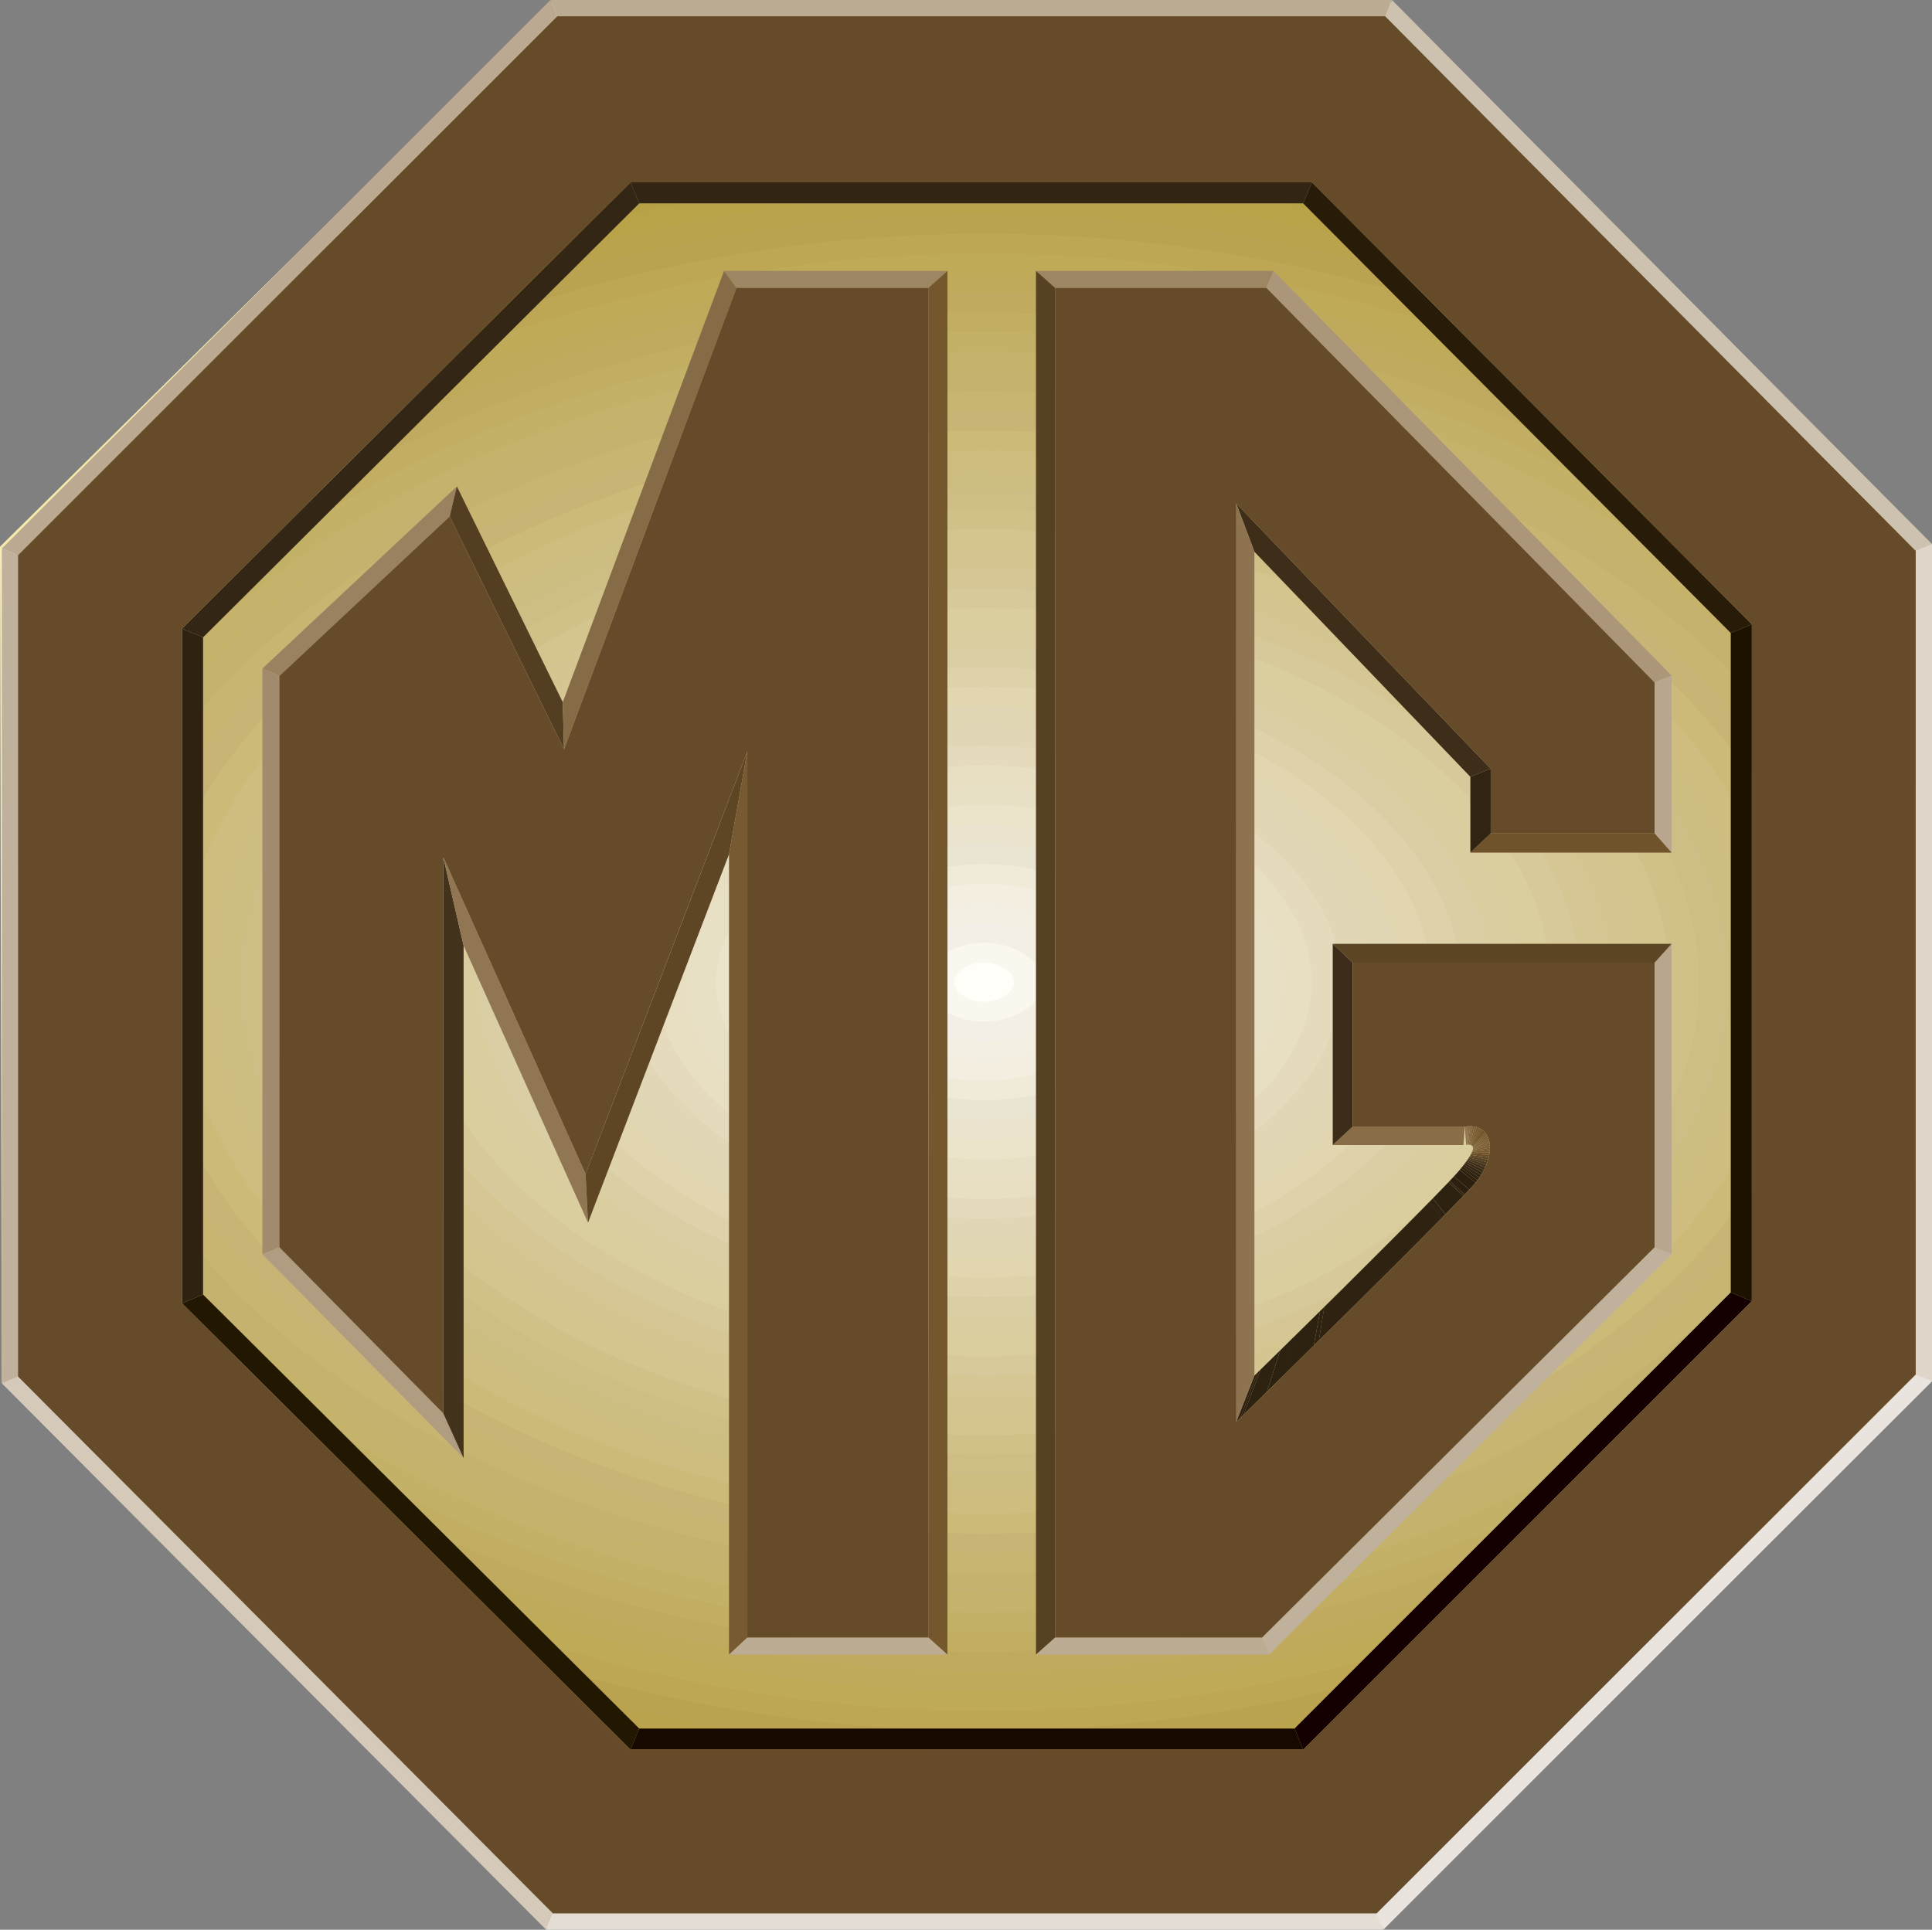 <?xml version="1.0" encoding="UTF-8"?><svg id="Ebene_1" xmlns="http://www.w3.org/2000/svg" viewBox="0 0 2078.29 2076.34"><rect x="0" y="0" width="2078.29" height="2076.34" fill="#808080" stroke="none"/><defs><style>.cls-1{fill:#b9a349;}.cls-1,.cls-2,.cls-3,.cls-4,.cls-5,.cls-6,.cls-7,.cls-8,.cls-9,.cls-10,.cls-11,.cls-12,.cls-13,.cls-14,.cls-15,.cls-16,.cls-17,.cls-18,.cls-19,.cls-20,.cls-21,.cls-22,.cls-23,.cls-24,.cls-25,.cls-26,.cls-27,.cls-28,.cls-29,.cls-30,.cls-31,.cls-32,.cls-33,.cls-34,.cls-35,.cls-36,.cls-37,.cls-38,.cls-39,.cls-40,.cls-41,.cls-42,.cls-43,.cls-44,.cls-45,.cls-46,.cls-47,.cls-48,.cls-49,.cls-50,.cls-51,.cls-52,.cls-53,.cls-54,.cls-55,.cls-56,.cls-57,.cls-58,.cls-59,.cls-60,.cls-61,.cls-62,.cls-63,.cls-64,.cls-65,.cls-66,.cls-67,.cls-68,.cls-69,.cls-70,.cls-71,.cls-72,.cls-73,.cls-74,.cls-75,.cls-76,.cls-77,.cls-78,.cls-79,.cls-80,.cls-81,.cls-82,.cls-83,.cls-84,.cls-85,.cls-86,.cls-87,.cls-88,.cls-89,.cls-90,.cls-91,.cls-92,.cls-93,.cls-94,.cls-95,.cls-96,.cls-97,.cls-98,.cls-99,.cls-100,.cls-101,.cls-102,.cls-103,.cls-104,.cls-105,.cls-106,.cls-107,.cls-108,.cls-109,.cls-110,.cls-111,.cls-112,.cls-113,.cls-114,.cls-115,.cls-116{fill-rule:evenodd;}.cls-2{fill:#74572d;}.cls-3{fill:#bcac93;}.cls-4{fill:#554023;}.cls-5{fill:#74562d;}.cls-6{fill:#71542a;}.cls-7{fill:#664b2b;}.cls-8{fill:#cebd81;}.cls-9{fill:#654b28;}.cls-10{fill:#bda754;}.cls-11{fill:#fffef9;}.cls-12{fill:#f0ead8;}.cls-13{fill:#e1d6b3;}.cls-14{fill:#6f512a;}.cls-15{fill:#ae9633;}.cls-16{fill:#e1d6af;}.cls-17{fill:#e8e0c5;}.cls-18{fill:#47351e;}.cls-19{fill:#312413;}.cls-20{fill:#c8b572;}.cls-21{fill:#d7c999;}.cls-22{fill:#3e2d19;}.cls-23{fill:#eae4d2;}.cls-24{fill:#ad952e;}.cls-25{fill:#c5b26e;}.cls-26{fill:#896d47;}.cls-27{fill:#5e4625;}.cls-28{fill:#8d734f;}.cls-29{fill:#b9a350;}.cls-30{fill:#533e22;}.cls-31{fill:#342615;}.cls-32{fill:#2f2211;}.cls-33{fill:#bfaa5c;}.cls-34{fill:#fcf9e2;}.cls-35{fill:#866c46;}.cls-36{fill:#7a5d35;}.cls-37{fill:#cebd84;}.cls-38{fill:#bbaa91;}.cls-39{fill:#b7a045;}.cls-40{fill:#fff;}.cls-41{fill:#bfaa5f;}.cls-42{fill:#281c09;}.cls-43{fill:#f8efb7;}.cls-44{fill:#dfd6c9;}.cls-45{fill:#c4b168;}.cls-46{fill:#f5eaab;}.cls-47{fill:#b39c3e;}.cls-48{fill:#896d48;}.cls-49{fill:#b09d81;}.cls-50{fill:#836842;}.cls-51{fill:#9a8160;}.cls-52{fill:#faf5d8;}.cls-53{fill:#f8f0c4;}.cls-54{fill:#907652;}.cls-55{fill:#7d5f37;}.cls-56{fill:#ccba79;}.cls-57{fill:#b39c41;}.cls-58{fill:#f3eedf;}.cls-59{fill:#221700;}.cls-60{fill:#ae9630;}.cls-61{fill:#f5eaad;}.cls-62{fill:#b8a68e;}.cls-63{fill:#faf7ef;}.cls-64{fill:#ab922b;}.cls-65{fill:#dacd9e;}.cls-66{fill:#eae4cb;}.cls-67{fill:#d5c694;}.cls-68{fill:#fbf9e7;}.cls-69{fill:#c0b19c;}.cls-70{fill:#775930;}.cls-71{fill:#140000;}.cls-72{fill:#43321c;}.cls-73{fill:#3a2b18;}.cls-74{fill:#5c4525;}.cls-75{fill:#6f532a;}.cls-76{fill:#f8f1cf;}.cls-77{fill:#b9a34c;}.cls-78{fill:#ded2aa;}.cls-79{fill:#cebd7e;}.cls-80{fill:#e8dfc2;}.cls-81{fill:#c8b575;}.cls-82{fill:#bfaa58;}.cls-83{fill:#2d2110;}.cls-84{fill:#dacea1;}.cls-85{fill:#e9e4dd;}.cls-86{fill:#ac9679;}.cls-87{fill:#e5dbbc;}.cls-88{fill:#c5b26b;}.cls-89{fill:#e4ddd3;}.cls-90{fill:#dacea5;}.cls-91{fill:#d0c188;}.cls-92{fill:#e1d7b6;}.cls-93{fill:#3f2f1a;}.cls-94{fill:#d5c590;}.cls-95{fill:#3c2c19;}.cls-96{fill:#eae4ce;}.cls-97{fill:#7a5d34;}.cls-98{fill:#180900;}.cls-99{fill:#574123;}.cls-100{fill:#d5caba;}.cls-101{fill:#d3c58d;}.cls-102{fill:#b39c3b;}.cls-103{fill:#f3efe3;}.cls-104{fill:#775a32;}.cls-105{fill:#cdc1af;}.cls-106{fill:#4d3a20;}.cls-107{fill:#1d1100;}.cls-108{fill:#9d8664;}.cls-109{fill:#b19937;}.cls-110{fill:#a18b6c;}.cls-111{fill:#2c1f0f;}.cls-112{fill:#80633c;}.cls-113{fill:#c1ae63;}.cls-114{fill:#332514;}.cls-115{fill:#f3efe6;}.cls-116{fill:#775931;}</style></defs><path class="cls-53" d="M1487.1,17.79l573.65,575.01,17.54-7.2L1494.27.25l-7.17,17.55h0Z"/><path class="cls-76" d="M594.6,2057L19.49,1480.19l-17.51,7.21,585.4,587.14,7.21-17.54Z"/><path class="cls-68" d="M2060.75,1478.89l-578.54,577.19,7.2,17.54,588.88-587.49-17.54-7.24h0Z"/><path class="cls-46" d="M17.55,595.44L600.56,19.64l-7.17-17.54L0,588.18l17.55,7.26Z"/><path class="cls-52" d="M2060.75,592.81v886.08l17.54,7.24v-900.52l-17.54,7.2Z"/><path class="cls-43" d="M19.49,1480.19l-1.95-884.75-17.55-7.26,1.98,899.22,17.51-7.21Z"/><path class="cls-61" d="M600.56,19.64l886.54-1.84,7.17-17.55-900.88,1.85,7.17,17.54h0Z"/><path class="cls-34" d="M1482.21,2056.08l-887.61.92-7.21,17.54,902.02-.92-7.2-17.54Z"/><path class="cls-64" d="M2060.75,1478.89l-578.54,577.19-887.61.92L19.49,1480.19l-1.95-884.75L600.57,19.64l886.54-1.84,573.65,575.01v886.08Z"/><path class="cls-24" d="M34.82,1056.76c0,466.43,369.31,896.22,818.38,999.98l412.48-.43c171.8-40.05,331.84-127.78,463.93-247.01l79.87-79.71c122.76-135.38,212.38-300.34,251.29-477.31v-391.04C1961.05,407.74,1528.37,33.03,1058.55,33.03c-536.01,0-1023.73,487.72-1023.73,1023.73h0Z"/><path class="cls-60" d="M55.72,1056.76c0,500.97,434.89,958.83,930.84,999.84l145.94-.16c484.93-41.17,910.92-480.7,928.27-968.8v-61.74c-18.24-512.79-487.46-971.97-1002.21-971.97S55.72,531.7,55.72,1056.76h0Z"/><path class="cls-15" d="M76.61,1056.76c0,514.15,467.81,981.94,981.93,981.94s981.93-467.79,981.93-981.94S1572.67,74.84,1058.54,74.84,76.61,542.63,76.61,1056.76h0Z"/><path class="cls-109" d="M97.49,1056.76c0,503.21,457.86,961.06,961.05,961.06s961.06-457.85,961.06-961.06S1561.75,95.72,1058.54,95.72,97.49,553.58,97.49,1056.76h0Z"/><path class="cls-102" d="M118.39,1056.76c0,492.27,447.9,940.17,940.15,940.17s940.15-447.9,940.15-940.17S1550.81,116.61,1058.54,116.61,118.39,564.51,118.39,1056.76h0Z"/><path class="cls-47" d="M139.3,1056.76c0,481.32,437.95,919.27,919.25,919.27s919.26-437.95,919.26-919.27S1539.86,137.52,1058.54,137.52c-481.31-.01-919.25,437.94-919.25,919.25h0Z"/><path class="cls-57" d="M160.18,1056.76c0,470.39,427.99,898.38,898.36,898.38s898.36-427.99,898.36-898.38S1528.93,158.41,1058.54,158.41c-470.37-.01-898.36,427.98-898.36,898.35h0Z"/><path class="cls-39" d="M181.07,1056.76c0,459.45,418.04,877.5,877.47,877.5s877.48-418.04,877.48-877.5S1517.98,179.29,1058.54,179.29c-459.43-.01-877.47,418.03-877.47,877.47h0Z"/><path class="cls-1" d="M201.97,1056.76c0,448.51,408.09,856.59,856.58,856.59s856.59-408.08,856.59-856.59S1507.03,200.19,1058.54,200.19,201.97,608.27,201.97,1056.76Z"/><path class="cls-77" d="M222.86,1056.76c0,437.56,398.13,835.69,835.68,835.69s835.69-398.12,835.69-835.69S1496.13,221.08,1058.54,221.08,222.86,619.2,222.86,1056.76h0Z"/><path class="cls-29" d="M243.74,1056.76c0,426.64,388.19,814.81,814.8,814.81s814.81-388.19,814.81-814.81S1485.17,241.96,1058.54,241.96c-426.61-.01-814.8,388.17-814.8,814.8Z"/><path class="cls-10" d="M264.64,1056.76c0,415.69,378.22,793.92,793.91,793.92s793.92-378.22,793.92-793.92-378.22-793.89-793.92-793.89c-415.68-.01-793.91,378.21-793.91,793.89Z"/><path class="cls-82" d="M285.53,1056.76c0,404.75,368.28,773.02,773.01,773.02s773.02-368.28,773.02-773.02-368.28-773.01-773.02-773.01-773.01,368.26-773.01,773.01Z"/><path class="cls-33" d="M306.44,1056.76c0,393.8,358.3,752.12,752.1,752.12s752.12-358.32,752.12-752.12-358.32-752.1-752.12-752.1c-393.8-.01-752.1,358.3-752.1,752.1h0Z"/><path class="cls-41" d="M327.32,1056.76c0,382.88,348.37,731.25,731.22,731.25s731.25-348.37,731.25-731.25-348.38-731.24-731.25-731.24-731.22,348.37-731.22,731.24Z"/><path class="cls-113" d="M348.21,1056.76c0,371.93,338.41,710.35,710.33,710.35s710.35-338.42,710.35-710.35-338.41-710.33-710.35-710.33c-371.92-.01-710.33,338.41-710.33,710.33Z"/><path class="cls-45" d="M369.11,1056.76c0,360.99,328.46,689.45,689.43,689.45s689.45-328.46,689.45-689.45-328.45-689.43-689.45-689.43-689.43,328.45-689.43,689.43Z"/><path class="cls-88" d="M389.99,1056.76c0,350.05,318.51,668.57,668.55,668.57s668.58-318.51,668.58-668.57-318.52-668.55-668.58-668.55-668.55,318.51-668.55,668.55Z"/><path class="cls-25" d="M410.88,1056.76c0,339.11,308.56,647.68,647.66,647.68s647.68-308.56,647.68-647.68-308.56-647.66-647.68-647.66-647.66,308.55-647.66,647.66Z"/><path class="cls-20" d="M431.78,1056.76c0,328.17,298.6,626.76,626.76,626.76s626.78-298.59,626.78-626.76-298.6-626.75-626.78-626.75c-328.16-.01-626.76,298.59-626.76,626.75Z"/><path class="cls-81" d="M452.68,1056.76c0,317.24,288.64,605.88,605.86,605.88s605.88-288.64,605.88-605.88-288.66-605.86-605.88-605.86c-317.21-.01-605.86,288.63-605.86,605.86Z"/><path class="cls-56" d="M473.57,1056.76c0,306.29,278.69,584.99,584.99,584.99s584.99-278.69,584.99-584.99-278.67-584.99-584.99-584.99-584.99,278.69-584.99,584.99h0Z"/><path class="cls-79" d="M494.46,1056.76c0,295.36,268.73,564.09,564.08,564.09s564.11-268.73,564.11-564.09-268.75-564.08-564.11-564.08c-295.35-.01-564.08,268.73-564.08,564.08Z"/><path class="cls-8" d="M515.35,1056.76c0,284.43,258.79,543.21,543.19,543.21s543.21-258.79,543.21-543.21-258.79-543.19-543.21-543.19-543.19,258.79-543.19,543.19Z"/><path class="cls-37" d="M536.25,1056.76c0,273.48,248.84,522.31,522.29,522.31s522.31-248.82,522.31-522.31-248.84-522.29-522.31-522.29-522.29,248.84-522.29,522.29Z"/><path class="cls-91" d="M557.13,1056.76c0,262.55,238.88,501.42,501.41,501.42s501.41-238.88,501.41-501.42-238.88-501.41-501.41-501.41-501.41,238.88-501.41,501.41Z"/><path class="cls-101" d="M578.04,1056.76c0,251.59,228.92,480.53,480.5,480.53s480.52-228.93,480.52-480.53-228.92-480.5-480.52-480.5c-251.59-.01-480.5,228.92-480.5,480.5Z"/><path class="cls-94" d="M598.93,1056.76c0,240.67,218.97,459.62,459.62,459.62s459.62-218.97,459.62-459.62-218.97-459.62-459.62-459.62-459.62,218.97-459.62,459.62Z"/><path class="cls-67" d="M619.8,1056.76c0,229.73,209.02,438.74,438.74,438.74s438.74-209.01,438.74-438.74-209.01-438.73-438.74-438.73c-229.71-.01-438.74,209.01-438.74,438.73Z"/><path class="cls-21" d="M640.71,1056.76c0,218.79,199.07,417.86,417.83,417.86s417.85-199.07,417.85-417.86-199.06-417.83-417.85-417.83c-218.77-.01-417.83,199.06-417.83,417.83Z"/><path class="cls-65" d="M661.6,1056.76c0,207.84,189.11,396.95,396.94,396.95s396.94-189.11,396.94-396.95-189.1-396.94-396.94-396.94-396.94,189.1-396.94,396.94h0Z"/><path class="cls-84" d="M682.49,1056.76c0,196.91,179.15,376.06,376.05,376.06s376.05-179.15,376.05-376.06-179.14-376.05-376.05-376.05-376.05,179.15-376.05,376.05Z"/><path class="cls-90" d="M703.38,1056.76c0,185.97,169.2,355.18,355.16,355.18s355.18-169.2,355.18-355.18-169.22-355.16-355.18-355.16-355.16,169.2-355.16,355.16Z"/><path class="cls-78" d="M724.27,1056.76c0,175.03,159.26,334.27,334.27,334.27s334.27-159.24,334.27-334.27-159.26-334.26-334.27-334.26-334.27,159.23-334.27,334.26Z"/><path class="cls-16" d="M745.16,1056.76c0,164.08,149.29,313.39,313.38,313.39s313.38-149.31,313.38-313.39-149.28-313.36-313.38-313.36c-164.08-.01-313.38,149.28-313.38,313.36Z"/><path class="cls-13" d="M766.06,1056.76c0,153.16,139.35,292.51,292.48,292.51s292.51-139.35,292.51-292.51-139.35-292.48-292.51-292.48c-153.15-.01-292.48,139.33-292.48,292.48Z"/><path class="cls-92" d="M786.95,1056.76c0,142.21,129.39,271.6,271.59,271.6s271.6-129.4,271.6-271.6-129.4-271.59-271.6-271.59-271.59,129.39-271.59,271.59Z"/><path class="cls-87" d="M807.85,1056.76c0,131.27,119.43,250.71,250.69,250.71s250.71-119.44,250.71-250.71-119.44-250.69-250.71-250.69c-131.27-.01-250.69,119.43-250.69,250.69Z"/><path class="cls-80" d="M828.74,1056.76c0,120.32,109.48,229.81,229.8,229.81s229.81-109.48,229.81-229.81-109.48-229.8-229.81-229.8-229.8,109.48-229.8,229.8Z"/><path class="cls-17" d="M849.62,1056.76c0,109.4,99.53,208.93,208.92,208.93s208.93-99.54,208.93-208.93-99.53-208.92-208.93-208.92-208.92,99.53-208.92,208.92Z"/><path class="cls-66" d="M870.52,1056.76c0,98.47,89.57,188.04,188.02,188.04s188.04-89.57,188.04-188.04-89.57-188.01-188.04-188.01c-98.44-.01-188.02,89.57-188.02,188.01Z"/><path class="cls-96" d="M891.42,1056.76c0,87.52,79.62,167.14,167.12,167.14s167.14-79.62,167.14-167.14-79.62-167.12-167.14-167.12-167.12,79.61-167.12,167.12Z"/><path class="cls-23" d="M912.31,1056.76c0,76.57,69.67,146.25,146.23,146.25s146.26-69.67,146.26-146.25-69.69-146.23-146.26-146.23c-76.57-.01-146.23,69.66-146.23,146.23Z"/><path class="cls-12" d="M933.19,1056.76c0,65.64,59.73,125.37,125.35,125.37s125.37-59.73,125.37-125.37-59.73-125.34-125.37-125.34c-65.63-.01-125.35,59.71-125.35,125.34Z"/><path class="cls-58" d="M954.09,1056.76c0,54.71,49.75,104.47,104.45,104.47s104.47-49.76,104.47-104.47-49.78-104.45-104.47-104.45-104.45,49.76-104.45,104.45Z"/><path class="cls-103" d="M974.99,1056.76c0,43.76,39.8,83.56,83.55,83.56s83.56-39.8,83.56-83.56-39.82-83.54-83.56-83.54c-43.75-.01-83.55,39.79-83.55,83.54Z"/><path class="cls-115" d="M995.87,1056.76c0,32.83,29.86,62.68,62.67,62.68s62.67-29.86,62.67-62.68-29.84-62.67-62.67-62.67c-32.81-.01-62.67,29.86-62.67,62.67Z"/><path class="cls-63" d="M1016.76,1056.76c0,21.89,19.91,41.79,41.78,41.79s41.8-19.9,41.8-41.79-19.91-41.78-41.8-41.78-41.78,19.9-41.78,41.78Z"/><path class="cls-11" d="M1037.66,1056.76c0,10.95,9.96,20.88,20.88,20.88s20.87-9.95,20.87-20.88-9.93-20.87-20.87-20.87c-10.92-.01-20.88,9.93-20.88,20.87Z"/><path class="cls-40" d="M572.41,47.43l110.32-20.67,56.04-7.42,629.63-1.3,62.41,8.15,79.36,14.75,550.58,551.88v886.08l-578.54,577.19-887.61.92L19.49,1480.19l-1.95-884.75L572.41,47.43Z"/><path class="cls-24" d="M576.23,2038.59c28.25,6.69,56.81,12.76,85.59,18.34l797.67-.8c9.52-1.87,19.03-3.8,28.49-5.77l572.77-571.45v-886.09L1545.15,76c-151.18-36.14-305.91-55.38-461.33-57.37l-64.07.13c-164.01,3.2-327.08,25.6-485.87,66.74L17.55,595.44l1.95,884.75,556.74,558.4h0Z"/><path class="cls-60" d="M546.52,2008.77c81.77,21.08,164.76,37.12,248.5,48.01l531.01-.54c64.62-8.56,128.26-20.12,190.5-34.37l544.25-542.97v-886.09l-485.65-486.78c-163.87-42.7-338.43-66.43-516.56-66.43-192.65,0-381.12,27.79-556.43,77.27L17.59,595.45l1.95,884.75,526.99,528.57h0Z"/><path class="cls-15" d="M515.47,1977.63c171.16,48.14,355.07,75.16,543.07,75.16,167.82,0,332.38-21.56,487.53-60.41l514.69-513.49v-886.08l-454.45-455.52c-172.51-48.97-358.06-76.5-547.77-76.5-205.17,0-405.49,32.18-589.64,88.89L17.55,595.44l1.95,884.75,495.98,497.44Z"/><path class="cls-109" d="M483.05,1945.11c179.8,55.2,375.29,86.51,575.49,86.51,179.13,0,354.49-25.06,518.21-69.86l484.01-482.86v-886.09l-421.87-422.85c-181.12-56.12-378.33-87.99-580.35-87.99-212.37.17-423.32,34.71-624.66,102.27L17.55,595.44l1.95,884.75,463.55,464.93h0Z"/><path class="cls-102" d="M448.88,1910.85c196.54,65.78,402.4,99.4,609.66,99.57,191.2,0,378-29.17,550.42-80.79l451.79-450.74v-886.08l-387.39-388.3c-198.08-66.93-405.74-101.16-614.82-101.33-233.3,0-460.08,43.42-662.13,118.09L17.55,595.44l1.95,884.75,429.39,430.66h0Z"/><path class="cls-47" d="M412.32,1874.18c197.26,72.75,418.56,115.04,646.22,115.04,204.2,0,403.23-34.03,584.43-93.52l417.79-416.81v-886.08l-350.64-351.47c-198.59-73.95-421.84-116.99-651.58-116.99-249.67,0-491.67,50.85-702.71,136.99L17.55,595.44l1.95,884.75,392.83,394Z"/><path class="cls-57" d="M372.83,1834.57c206.01,83.91,442.13,133.45,685.71,133.45,218.33,0,430.64-39.8,620.66-108.45l381.57-380.68v-886.08l-310.74-311.47c-207.33-85.34-445.6-135.78-691.47-135.78-268.32,0-527.61,60.08-747.53,160.05L17.55,595.44l1.95,884.75,353.34,354.39Z"/><path class="cls-39" d="M329.33,1790.94c214.61,97.39,467.51,155.91,729.21,155.91,233.99,0,460.93-46.78,659.76-126.29l342.45-341.66v-886.09l-266.74-267.37c-215.92-99.09-471.24-158.71-735.48-158.71-290.63,0-570.38,72.16-798.89,189.59L17.55,595.44l1.95,884.75,309.83,310.76h0Z"/><path class="cls-1" d="M279.55,1741.01c222.91,114.37,495.67,184.62,778.99,184.62,251.9,0,495.41-55.54,702.97-148.22l299.24-298.54v-886.07l-216.02-216.53c-224.21-116.57-499.79-188.35-786.19-188.35-319.45,0-625.47,89.3-861.72,230.46L17.55,595.44l1.95,884.75,260.06,260.82Z"/><path class="cls-77" d="M219.03,1680.32c230.32,137.31,528.39,224.13,839.51,224.13,273.1,0,536.17-66.87,752.17-176.08l250.04-249.47v-886.09l-154.02-154.39c-231.51-140.31-533.17-229.29-848.2-229.29-366.23,0-714.41,120.26-955.24,301.62l-85.74,84.69,1.95,884.75,199.53,200.14h0Z"/><path class="cls-29" d="M130.96,1591.97c234.66,175.27,572.41,291.3,927.58,291.3,300.48,0,588.48-83.07,812.15-214.77l190.06-189.62v-886.08l-59.78-59.92c-235.13-181.55-579.68-302.58-942.44-302.58-417.38,0-810.73,160.22-1040.93,388.52l1.89,861.36,111.45,111.79h0Z"/><path class="cls-10" d="M19.44,1457.85c220.08,236.02,616.96,404.22,1039.1,404.22,343.8,0,670.81-111.58,899.25-280.45l102.97-102.73v-860.58c-225.83-216.19-602.72-366.81-1002.21-366.81-423.26,0-821.13,169.1-1040.85,406.11l1.75,800.25h0Z"/><path class="cls-82" d="M19.36,1416.42c207.54,245.89,609.97,424.47,1039.19,424.47,405.01,0,786.14-159,1002.21-383.49v-801.21c-216.08-224.51-597.22-383.49-1002.21-383.49-430.31,0-833.68,179.5-1040.76,426.36l1.57,717.36h0Z"/><path class="cls-33" d="M19.26,1371.18c191.97,257.37,601.28,448.51,1039.28,448.51,411.58,0,797.85-168.78,1002.21-402.67v-720.44c-204.38-233.9-590.63-402.67-1002.21-402.67-439.05,0-849.29,192.06-1040.66,450.36l1.37,626.92h0Z"/><path class="cls-41" d="M19.14,1320.52c171.75,271.11,590.07,477.99,1039.4,477.99,419.69,0,812.31-180.49,1002.21-425.23v-632.98c-189.92-244.74-582.52-425.23-1002.21-425.23-450.34,0-869.53,207.8-1040.55,479.82l1.15,525.63h0Z"/><path class="cls-113" d="M19.01,1259.99c143.12,288.91,574.2,517.31,1039.53,517.31,430.13,0,830.97-195.16,1002.21-452.87v-535.3c-171.24-257.71-572.08-452.85-1002.21-452.85-466.31,0-898.2,229.36-1040.42,519.14l.89,404.57h0Z"/><path class="cls-45" d="M18.82,1176.33c93.98,316.05,547.09,579.77,1039.72,579.77,444.59,0,856.94-214.81,1002.21-489v-420.64c-145.27-274.19-557.62-489-1002.21-489-493.54,0-947.42,264.7-1040.24,581.53l.52,237.33h0Z"/><path class="cls-88" d="M33.06,1056.78c0,355.07,488.55,678.14,1025.48,678.14,468.03,0,899.22-245.45,1002.21-543.6v-269.06c-102.99-298.15-534.2-543.61-1002.21-543.61-536.92,0-1025.48,323.08-1025.48,678.14h0Z"/><path class="cls-25" d="M65.11,1056.78c0,343.97,473.28,656.94,993.43,656.94s993.46-312.97,993.46-656.94-473.29-656.93-993.46-656.93S65.11,712.82,65.11,1056.78h0Z"/><path class="cls-20" d="M97.17,1056.78c0,332.88,458.01,635.76,961.38,635.76s961.38-302.88,961.38-635.76-458.01-635.74-961.38-635.74S97.17,723.91,97.17,1056.78Z"/><path class="cls-81" d="M129.22,1056.78c0,321.79,442.74,614.56,929.32,614.56s929.34-292.77,929.34-614.56-442.75-614.55-929.34-614.55S129.22,735.01,129.22,1056.78h0Z"/><path class="cls-56" d="M161.25,1056.78c0,310.69,427.47,593.38,897.29,593.38s897.33-282.69,897.33-593.38-427.5-593.37-897.33-593.37S161.25,746.1,161.25,1056.78h0Z"/><path class="cls-79" d="M193.3,1056.78c0,299.6,412.22,572.17,865.24,572.17s865.25-272.59,865.25-572.17-412.22-572.16-865.25-572.16S193.3,757.2,193.3,1056.78h0Z"/><path class="cls-8" d="M225.35,1056.78c0,288.49,396.94,550.98,833.19,550.98s833.2-262.5,833.2-550.98-396.94-550.97-833.2-550.97S225.35,768.3,225.35,1056.78h0Z"/><path class="cls-37" d="M257.41,1056.78c0,277.4,381.67,529.79,801.13,529.79s801.14-252.39,801.14-529.79-381.67-529.78-801.14-529.78-801.13,252.4-801.13,529.78h0Z"/><path class="cls-91" d="M289.43,1056.78c0,266.31,366.41,508.61,769.11,508.61s769.12-242.3,769.12-508.61-366.42-508.6-769.12-508.6c-402.69.01-769.11,242.31-769.11,508.6Z"/><path class="cls-101" d="M321.49,1056.78c0,255.21,351.14,487.4,737.05,487.4s737.07-232.2,737.07-487.4-351.14-487.4-737.07-487.4c-385.9.01-737.05,232.22-737.05,487.4h0Z"/><path class="cls-94" d="M353.54,1056.78c0,244.1,335.87,466.21,705,466.21s705-222.11,705-466.21-335.86-466.2-705-466.2-705,222.11-705,466.2h0Z"/><path class="cls-67" d="M385.58,1056.78c0,233.01,320.61,445.03,672.96,445.03s672.99-212.03,672.99-445.03-320.63-445.02-672.99-445.02-672.96,212.02-672.96,445.02h0Z"/><path class="cls-21" d="M417.63,1056.78c0,221.91,305.35,423.84,640.93,423.84s640.94-201.91,640.94-423.84-305.35-423.83-640.94-423.83-640.93,201.93-640.93,423.83h0Z"/><path class="cls-65" d="M449.67,1056.78c0,210.82,290.07,402.65,608.87,402.65s608.87-191.82,608.87-402.65-290.07-402.63-608.87-402.63c-318.8.01-608.87,191.84-608.87,402.63h0Z"/><path class="cls-84" d="M481.74,1056.78c0,199.72,274.8,381.44,576.8,381.44s576.83-181.72,576.83-381.44-274.8-381.44-576.83-381.44c-302.01.01-576.8,181.73-576.8,381.44h0Z"/><path class="cls-90" d="M513.77,1056.78c0,188.65,259.54,360.26,544.77,360.26s544.78-171.62,544.78-360.26-259.53-360.25-544.78-360.25-544.77,171.64-544.77,360.25h0Z"/><path class="cls-78" d="M545.82,1056.78c0,177.53,244.27,339.07,512.72,339.07s512.73-161.53,512.73-339.07-244.27-339.06-512.73-339.06c-268.45.01-512.72,161.54-512.72,339.06Z"/><path class="cls-16" d="M577.87,1056.78c0,166.44,228.99,317.88,480.67,317.88s480.69-151.44,480.69-317.88-228.99-317.86-480.69-317.86c-251.68.01-480.67,151.44-480.67,317.86Z"/><path class="cls-13" d="M609.9,1056.78c0,155.35,213.73,296.68,448.64,296.68s448.65-141.33,448.65-296.68-213.73-296.68-448.65-296.68-448.64,141.36-448.64,296.68Z"/><path class="cls-92" d="M641.95,1056.78c0,144.25,198.46,275.49,416.59,275.49s416.6-131.24,416.6-275.49-198.48-275.48-416.6-275.48-416.59,131.24-416.59,275.48h0Z"/><path class="cls-87" d="M674,1056.78c0,133.15,183.2,254.3,384.54,254.3s384.55-121.16,384.55-254.3-183.2-254.29-384.55-254.29c-201.33.01-384.54,121.15-384.54,254.29Z"/><path class="cls-80" d="M706.06,1056.78c0,122.05,167.93,233.11,352.48,233.11s352.49-111.05,352.49-233.11-167.92-233.09-352.49-233.09c-184.55.01-352.48,111.06-352.48,233.09Z"/><path class="cls-17" d="M738.1,1056.78c0,110.97,152.67,211.93,320.46,211.93s320.47-100.96,320.47-211.93-152.67-211.91-320.47-211.91c-167.8.01-320.46,100.97-320.46,211.91Z"/><path class="cls-66" d="M770.14,1056.78c0,99.87,137.4,190.72,288.4,190.72s288.42-90.85,288.42-190.72-137.43-190.71-288.42-190.71-288.4,90.85-288.4,190.71Z"/><path class="cls-96" d="M802.19,1056.78c0,88.77,122.14,169.53,256.35,169.53s256.36-80.78,256.36-169.53-122.12-169.51-256.36-169.51-256.35,80.76-256.35,169.51Z"/><path class="cls-23" d="M834.23,1056.78c0,77.68,106.87,148.35,224.31,148.35s224.34-70.66,224.34-148.35-106.87-148.34-224.34-148.34-224.31,70.67-224.31,148.34Z"/><path class="cls-12" d="M866.28,1056.78c0,66.57,91.59,127.16,192.26,127.16s192.26-60.58,192.26-127.16-91.59-127.14-192.26-127.14-192.26,60.58-192.26,127.14Z"/><path class="cls-58" d="M898.34,1056.78c0,55.47,76.33,105.95,160.22,105.95s160.23-50.48,160.23-105.95-76.33-105.94-160.23-105.94-160.22,50.48-160.22,105.94h0Z"/><path class="cls-103" d="M930.39,1056.78c0,44.38,61.06,84.76,128.15,84.76s128.18-40.37,128.18-84.76-61.07-84.74-128.18-84.74-128.15,40.39-128.15,84.74Z"/><path class="cls-115" d="M962.41,1056.78c0,33.28,45.8,63.58,96.13,63.58s96.13-30.3,96.13-63.58-45.8-63.56-96.13-63.56-96.13,30.3-96.13,63.56Z"/><path class="cls-63" d="M994.46,1056.78c0,22.19,30.53,42.39,64.08,42.39s64.08-20.19,64.08-42.39-30.53-42.37-64.08-42.37-64.08,20.21-64.08,42.37Z"/><path class="cls-11" d="M1026.52,1056.78c0,11.09,15.27,21.19,32.02,21.19s32.05-10.09,32.05-21.19-15.28-21.18-32.05-21.18c-16.76.01-32.02,10.1-32.02,21.18Z"/><path class="cls-42" d="M1411.25,196.15l473.23,475.52-22.67,9.4-460.02-462.28,9.47-22.65h0Z"/><path class="cls-71" d="M1884.48,1400.03l-482.49,482.48-9.43-22.65,469.25-469.25,22.67,9.42Z"/><path class="cls-59" d="M678.27,1882.51l-482.48-480.15,22.66-9.45,469.19,466.96-9.38,22.65h0Z"/><path class="cls-31" d="M195.79,676.32l482.48-480.17,9.38,22.65-469.19,466.96-22.66-9.44h0Z"/><path class="cls-107" d="M1884.48,671.68v728.36l-22.67-9.42v-709.54l22.67-9.4Z"/><path class="cls-98" d="M1401.99,1882.51h-723.73l9.38-22.65h704.92l9.43,22.65Z"/><path class="cls-32" d="M195.79,1402.36v-726.03l22.66,9.44v707.14l-22.66,9.45h0Z"/><path class="cls-114" d="M678.27,196.15h732.99l-9.47,22.65h-714.14l-9.38-22.65h0Z"/><path class="cls-105" d="M2060.75,592.81L1490.14,17.54l7.22-17.54,580.93,585.65-17.54,7.16h0Z"/><path class="cls-100" d="M19.49,1481.22l575.27,577.57-7.24,17.55L1.96,1488.41l17.54-7.19h0Z"/><path class="cls-85" d="M1480.87,2058.79l579.88-579.9,17.54,7.22-590.23,590.23-7.19-17.55Z"/><path class="cls-38" d="M599.4,17.54L19.49,597.44l-17.54-7.21L592.19,0l7.21,17.54Z"/><path class="cls-44" d="M2060.75,1478.89v-886.08l17.54-7.16v900.46l-17.54-7.22Z"/><path class="cls-3" d="M1490.14,17.54h-890.74l-7.21-17.54h905.17l-7.22,17.54Z"/><path class="cls-89" d="M594.77,2058.79h886.11l7.19,17.55h-900.53l7.24-17.55h0Z"/><path class="cls-69" d="M19.49,597.44v883.79l-17.54,7.19v-898.18l17.54,7.21Z"/><path class="cls-7" d="M1490.14,17.54h-890.74L19.49,597.44v883.79l575.26,577.57h886.11l579.89-579.9v-886.08L1490.14,17.54ZM1884.48,1400.03l-482.49,482.48h-723.73l-482.48-480.15v-726.03l482.48-480.15h733l473.21,475.52v728.34h0Z"/><path class="cls-51" d="M483.79,555.68l-183.25,171.65-18.31-7.96,209.24-195.99-7.68,32.29h0Z"/><path class="cls-49" d="M300.54,1342.03l176.3,178.62,21.88,48.22-216.49-219.33,18.31-7.51h0Z"/><path class="cls-108" d="M998.74,309.8h-206.44l-13.44-18.34h240.33l-20.45,18.34h0Z"/><path class="cls-110" d="M300.54,727.33v614.7l-18.31,7.51v-630.18l18.31,7.96h0Z"/><path class="cls-3" d="M803.89,1761.88h194.84l20.45,18.35h-234.99l19.69-18.35Z"/><path class="cls-30" d="M606.73,806.2l-122.94-250.52,7.68-32.29,113.91,232.13,1.35,50.69h0Z"/><path class="cls-35" d="M792.3,309.8l-185.57,496.4-1.35-50.69,173.48-464.06,13.44,18.34Z"/><path class="cls-72" d="M476.83,1520.65v-598.46l21.88,95.26v551.42l-21.88-48.22Z"/><path class="cls-54" d="M476.83,922.19l153.08,340.99,2.62,52.37-133.82-298.1-21.88-95.26Z"/><path class="cls-104" d="M803.89,808.52v953.36l-19.69,18.35v-861.02l19.69-110.68Z"/><path class="cls-27" d="M629.92,1263.18l173.98-454.66-19.69,110.68-151.67,396.34-2.62-52.37h0Z"/><path class="cls-2" d="M998.74,1761.88V309.8l20.45-18.34v1488.77l-20.45-18.35h0Z"/><path class="cls-7" d="M606.73,806.2l-122.94-250.52-183.25,171.65v614.7l176.3,178.62v-598.46l153.08,340.99,173.98-454.66v953.36h194.84V309.8h-206.44l-185.57,496.4Z"/><path class="cls-62" d="M1779.85,896.66v-162.38l18.31-7.48v190.58l-18.31-20.71h0Z"/><path class="cls-108" d="M1362.32,309.8h-227.3l-20.6-18.34h255.54l-7.65,18.34Z"/><path class="cls-62" d="M1779.85,1342.03v-306.2l18.31-20.32v334.15l-18.31-7.63Z"/><path class="cls-3" d="M1135.02,1761.88h222.66l7.52,18.35h-250.78l20.6-18.35Z"/><path class="cls-86" d="M1779.85,734.28l-417.54-424.49,7.65-18.34,428.2,435.34-18.31,7.48h0Z"/><path class="cls-69" d="M1357.69,1761.88l422.17-419.84,18.31,7.63-432.96,430.57-7.52-18.35Z"/><path class="cls-75" d="M1603.57,896.66h176.28l18.31,20.71h-216.48l21.88-20.71Z"/><path class="cls-19" d="M1603.57,827.07v69.6l-21.88,20.71v-81.55l21.88-8.75h0Z"/><path class="cls-111" d="M1587.34,1272.44c.71-.87,1.42-1.74,2.1-2.63l-17.6-13.01c-.53.67-1.07,1.33-1.62,1.98l17.12,13.66h0Z"/><path class="cls-83" d="M1589.44,1269.8c.66-.88,1.32-1.79,1.95-2.67l-18.04-12.22c-.49.64-1,1.27-1.52,1.89l17.61,13h0Z"/><path class="cls-19" d="M1591.39,1267.13c.61-.91,1.22-1.82,1.8-2.72l-18.42-11.31c-.45.6-.91,1.19-1.41,1.82l18.03,12.22h0Z"/><path class="cls-31" d="M1593.19,1264.41c.56-.91,1.12-1.83,1.65-2.75l-18.74-10.3c-.43.57-.86,1.15-1.32,1.74l18.42,11.31h0Z"/><path class="cls-73" d="M1594.84,1261.66c.51-.91,1.01-1.83,1.49-2.76l-19.03-9.17c-.4.55-.8,1.1-1.22,1.63l18.75,10.3h0Z"/><path class="cls-93" d="M1596.33,1258.9l1.35-2.76-19.25-7.98-1.12,1.57,19.01,9.17h0Z"/><path class="cls-18" d="M1597.67,1256.15c.4-.92.8-1.85,1.17-2.76l-19.4-6.72-1.01,1.49,19.25,7.99h0Z"/><path class="cls-106" d="M1598.83,1253.39c.38-.92.71-1.85,1.04-2.76l-19.53-5.36c-.29.47-.59.94-.91,1.4l19.4,6.72Z"/><path class="cls-4" d="M1599.87,1250.62c.3-.91.61-1.83.86-2.74l-19.56-3.96-.83,1.34,19.53,5.36Z"/><path class="cls-27" d="M1600.74,1247.89c.27-.91.51-1.8.74-2.7l-19.58-2.52-.71,1.27,19.56,3.94h0Z"/><path class="cls-9" d="M1601.47,1245.19c.21-.89.38-1.79.56-2.67l-19.51-1.02c-.18.38-.4.78-.64,1.18l19.58,2.52Z"/><path class="cls-14" d="M1602.03,1242.52c.16-.87.27-1.75.38-2.61l-19.33.47-.56,1.12,19.51,1.02h0Z"/><path class="cls-2" d="M1602.41,1239.91c.13-.86.21-1.73.26-2.56l-19.13,1.98-.45,1.04,19.33-.47Z"/><path class="cls-104" d="M1602.66,1237.34c.05-.84.08-1.67.08-2.49l-18.85,3.51-.35.97,19.12-2Z"/><path class="cls-97" d="M1602.74,1234.85c0-.82-.03-1.62-.1-2.43l-18.47,5.03c-.08.29-.16.6-.27.89l18.85-3.5h0Z"/><path class="cls-55" d="M1602.63,1232.43c-.03-.79-.13-1.56-.23-2.33l-18.04,6.54c-.05.27-.13.54-.21.82l18.48-5.02h0Z"/><path class="cls-55" d="M1602.41,1230.1c-.1-.77-.26-1.5-.4-2.23l-17.54,8c-.03.25-.05.49-.1.77l18.04-6.54Z"/><path class="cls-55" d="M1602,1227.87c-.18-.74-.35-1.44-.58-2.13l-16.93,9.44c.03.22,0,.44-.03.7l17.54-8.02h0Z"/><path class="cls-97" d="M1601.42,1225.75c-.21-.68-.45-1.36-.74-2.01l-16.24,10.82c.04.21.06.42.05.64l16.93-9.44h0Z"/><path class="cls-104" d="M1600.69,1223.74c-.26-.65-.55-1.28-.88-1.89l-15.47,12.15c.05.18.1.36.13.57l16.23-10.83h0Z"/><path class="cls-70" d="M1599.79,1221.83c-.33-.61-.69-1.2-1.09-1.76l-14.59,13.4c.08.17.16.32.21.51l15.47-12.14Z"/><path class="cls-5" d="M1598.71,1220.07c-.38-.56-.79-1.1-1.22-1.62l-13.66,14.59c.1.13.21.27.27.43l14.6-13.4h0Z"/><path class="cls-6" d="M1597.5,1218.44c-.45-.51-.92-1-1.41-1.47l-12.59,15.68c.13.12.23.25.35.38l13.66-14.59ZM1596.07,1216.98c-.5-.46-1.02-.9-1.57-1.31l-11.48,16.65.45.32,12.59-15.67Z"/><path class="cls-6" d="M1594.5,1215.67c-.56-.41-1.15-.78-1.75-1.13l-10.23,17.54c.21.08.35.17.51.26l11.48-16.67h0Z"/><path class="cls-2" d="M1592.75,1214.55c-.62-.36-1.26-.68-1.92-.96l-8.87,18.27c.21.06.38.14.56.22l10.23-17.54Z"/><path class="cls-116" d="M1590.83,1213.58c-.68-.29-1.37-.55-2.08-.77l-7.44,18.9c.22.04.44.09.66.14l8.86-18.27h0Z"/><path class="cls-36" d="M1588.76,1212.83c-.74-.24-1.49-.43-2.26-.57l-5.9,19.36c.26.03.51.05.71.1l7.44-18.9h0Z"/><path class="cls-112" d="M1586.5,1212.26c-.8-.17-1.62-.29-2.44-.36l-4.23,19.7c.26.01.53.01.77.04l5.9-19.38h0Z"/><path class="cls-50" d="M1584.08,1211.88c-.87-.09-1.74-.14-2.61-.16l-2.45,19.86h.83s4.23-19.7,4.23-19.7Z"/><path class="cls-48" d="M1581.46,1211.74c-.93-.01-1.86.01-2.79.08l-.58,19.86c.3-.04.61-.05.91-.08l2.46-19.86h0Z"/><path class="cls-28" d="M1578.68,1211.82c-.98.08-1.97.18-2.94.31l1.39,19.66.96-.12.6-19.86Z"/><path class="cls-74" d="M1779.85,1035.83h-324.75l-21.45-20.32h364.52l-18.31,20.32h0Z"/><path class="cls-22" d="M1329.87,541.76l273.7,285.31-21.88,8.75-232.29-242.13-19.53-51.93Z"/><path class="cls-111" d="M1587.34,1272.44c-.35.44-.79.92-1.25,1.45l-1.54,1.74-17.02-13.77,1.47-1.66,1.22-1.41,17.12,13.66h0ZM1584.55,1275.64l-1.83,2.01-16.9-13.9c.61-.66,1.19-1.3,1.7-1.88l17.03,13.77ZM1582.73,1277.65l-2.1,2.27-16.69-14.07,1.89-2.1,16.9,13.9h0Z"/><path class="cls-111" d="M1580.63,1279.92l-2.39,2.54s-1.7,1.82-2.63,2.78l-16.21-14.58c.83-.86,2.36-2.5,2.36-2.5l2.18-2.31,16.69,14.07h0Z"/><path class="cls-83" d="M1575.61,1285.24c-.45.49-.93.97-1.39,1.48l-16.06-14.72,1.25-1.35,16.2,14.59h0Z"/><path class="cls-83" d="M1574.22,1286.72l-1.49,1.53-1.52,1.6-1.6,1.66-1.65,1.7-15.33-15.42,1.44-1.5,1.41-1.48,1.35-1.41,1.32-1.36,16.06,14.69h0ZM1567.95,1293.2l-1.7,1.76-1.75,1.8s-1.19,1.25-1.83,1.87l-1.85,1.91-1.92,1.95-1.95,2-2,2.05-13.74-17.02,1.75-1.8,1.72-1.75,1.67-1.73,1.62-1.69,1.6-1.63c.51-.54,1.54-1.6,1.54-1.6.51-.53.99-1.05,1.49-1.56l15.33,15.43Z"/><path class="cls-32" d="M1554.96,1306.54c-.69.7-1.36,1.37-2.05,2.1l-2.1,2.13-13.18-17.56,1.8-1.87,1.8-1.84,13.72,17.04h0ZM1550.81,1310.76l-2.15,2.17-2.18,2.23-2.23,2.26-2.28,2.3-2.31,2.35s-1.54,1.57-2.36,2.36l-2.39,2.41-2.41,2.44-2.45,2.46-2.48,2.49-2.5,2.53-2.56,2.56s-1.7,1.71-2.58,2.57l-2.58,2.61-2.63,2.63-2.66,2.66-2.68,2.68s-1.8,1.79-2.68,2.7l-2.74,2.71-2.74,2.74-2.76,2.76-2.79,2.78-2.79,2.79-2.81,2.8-2.81,2.8-2.84,2.83-2.84,2.83-2.87,2.85-2.87,2.84-2.89,2.87-2.87,2.87-2.89,2.87-2.89,2.85-2.89,2.87-2.89,2.88-2.89,2.85-2.89,2.88-2.89,2.85-2.87,2.85-2.89,2.85s-1.89,1.89-2.87,2.83l-2.87,2.84-2.84,2.83-2.84,2.8-2.84,2.8-2.81,2.79s-1.88,1.84-2.79,2.76l-2.79,2.75-2.79,2.74,5.93-36.35,2.33-2.32,2.36-2.33,2.41-2.36,2.39-2.37,2.39-2.37,2.44-2.4,2.41-2.39,2.45-2.43,2.44-2.43,2.44-2.44,2.45-2.43,2.45-2.44,2.45-2.44,2.45-2.44,2.45-2.44,2.45-2.44,2.45-2.44,2.45-2.44c.83-.8,2.45-2.44,2.45-2.44l2.45-2.44,2.44-2.44,2.44-2.44c.83-.8,2.44-2.43,2.44-2.43l2.44-2.43,2.41-2.41,2.41-2.4,2.39-2.4,2.39-2.37,2.36-2.37,2.36-2.35,2.33-2.33,2.33-2.33,2.28-2.3,2.28-2.3,2.26-2.27c2.23-2.21,4.45-4.43,6.64-6.68l2.18-2.19,2.15-2.15c1.38-1.43,2.77-2.84,4.18-4.24.71-.7,2.05-2.09,2.05-2.09l2.05-2.04,1.97-2.02,1.97-2,1.92-1.96,1.89-1.92,1.88-1.89,13.23,17.56h0Z"/><path class="cls-32" d="M1418.74,1442.43l-2.74,2.71-2.74,2.7,6.74-37.16,2.31-2.3,2.36-2.31-5.94,36.35Z"/><path class="cls-83" d="M1413.26,1447.84l-2.71,2.67-2.68,2.65-2.66,2.63-2.63,2.59-2.61,2.57-2.58,2.54s-1.73,1.69-2.56,2.53l-2.53,2.48-2.48,2.45-2.45,2.44s-1.65,1.6-2.44,2.4l-2.41,2.36,11.43-41.76,2.02-2c.66-.67,2.05-2.02,2.05-2.02l2.08-2.05,2.13-2.09,2.13-2.11,2.18-2.13,2.18-2.18,2.23-2.18,2.23-2.2,2.26-2.23,2.28-2.26,2.31-2.27-6.76,37.17h0ZM1382.51,1478.16l-2.36,2.32-2.33,2.3-2.28,2.24-2.23,2.22s-1.49,1.44-2.2,2.17l-2.18,2.11-2.1,2.09-2.08,2.02-2.02,2,14.46-44.75,1.7-1.69,1.75-1.72,1.8-1.78,1.83-1.8,1.88-1.83,1.89-1.88,1.92-1.89,1.97-1.93,2-1.96-11.41,41.76h0Z"/><path class="cls-83" d="M1362.72,1497.63c-.65.65-1.31,1.3-1.97,1.93l-1.92,1.89-1.88,1.85,15.36-45.64,1.57-1.57,1.65-1.6c.53-.53,1.09-1.09,1.67-1.63l-14.47,44.76ZM1356.95,1503.31l-1.83,1.79-1.78,1.75-1.73,1.69-1.67,1.63-1.6,1.58-1.54,1.53-1.49,1.45s-1.89,1.88-2.81,2.75l-2.53,2.5-2.28,2.24,18.31-48.56,1.92-1.89,2.15-2.11,2.36-2.32,1.27-1.25,1.32-1.28,1.35-1.35,1.41-1.37,1.44-1.43,1.52-1.47,1.54-1.52-15.34,45.63h0Z"/><path class="cls-111" d="M1337.69,1522.24c-.74.7-1.39,1.35-2.02,1.97,0,0-1.22,1.18-1.73,1.71l18.9-49.14,1.44-1.44,1.73-1.66-18.31,48.56Z"/><path class="cls-111" d="M1333.94,1525.92c-.56.51-1.01.97-1.44,1.4l-1.97,1.91-.66.67,19.53-49.77.56-.56,1.67-1.62,1.22-1.19-18.91,49.16h0Z"/><path class="cls-26" d="M1455.1,1212.13h120.63l-1.47,19.86h-140.62l21.45-19.86h0Z"/><path class="cls-95" d="M1455.1,1035.83v176.3l-21.45,19.86v-216.48l21.45,20.32Z"/><path class="cls-28" d="M1329.87,1529.91v-988.15l19.53,51.93v886.46l-19.53,49.77Z"/><path class="cls-99" d="M1135.02,309.8v1452.08l-20.6,18.35V291.46l20.6,18.34Z"/><path class="cls-7" d="M1135.02,309.8v1452.07h222.66l422.18-419.84v-306.19h-324.75v176.3h120.63c32.48-4.63,34.81,32.48,11.61,60.31s-257.48,257.48-257.48,257.48v-988.15l273.71,285.31v69.6h176.28v-162.38l-417.54-424.49h-227.32Z"/></svg>